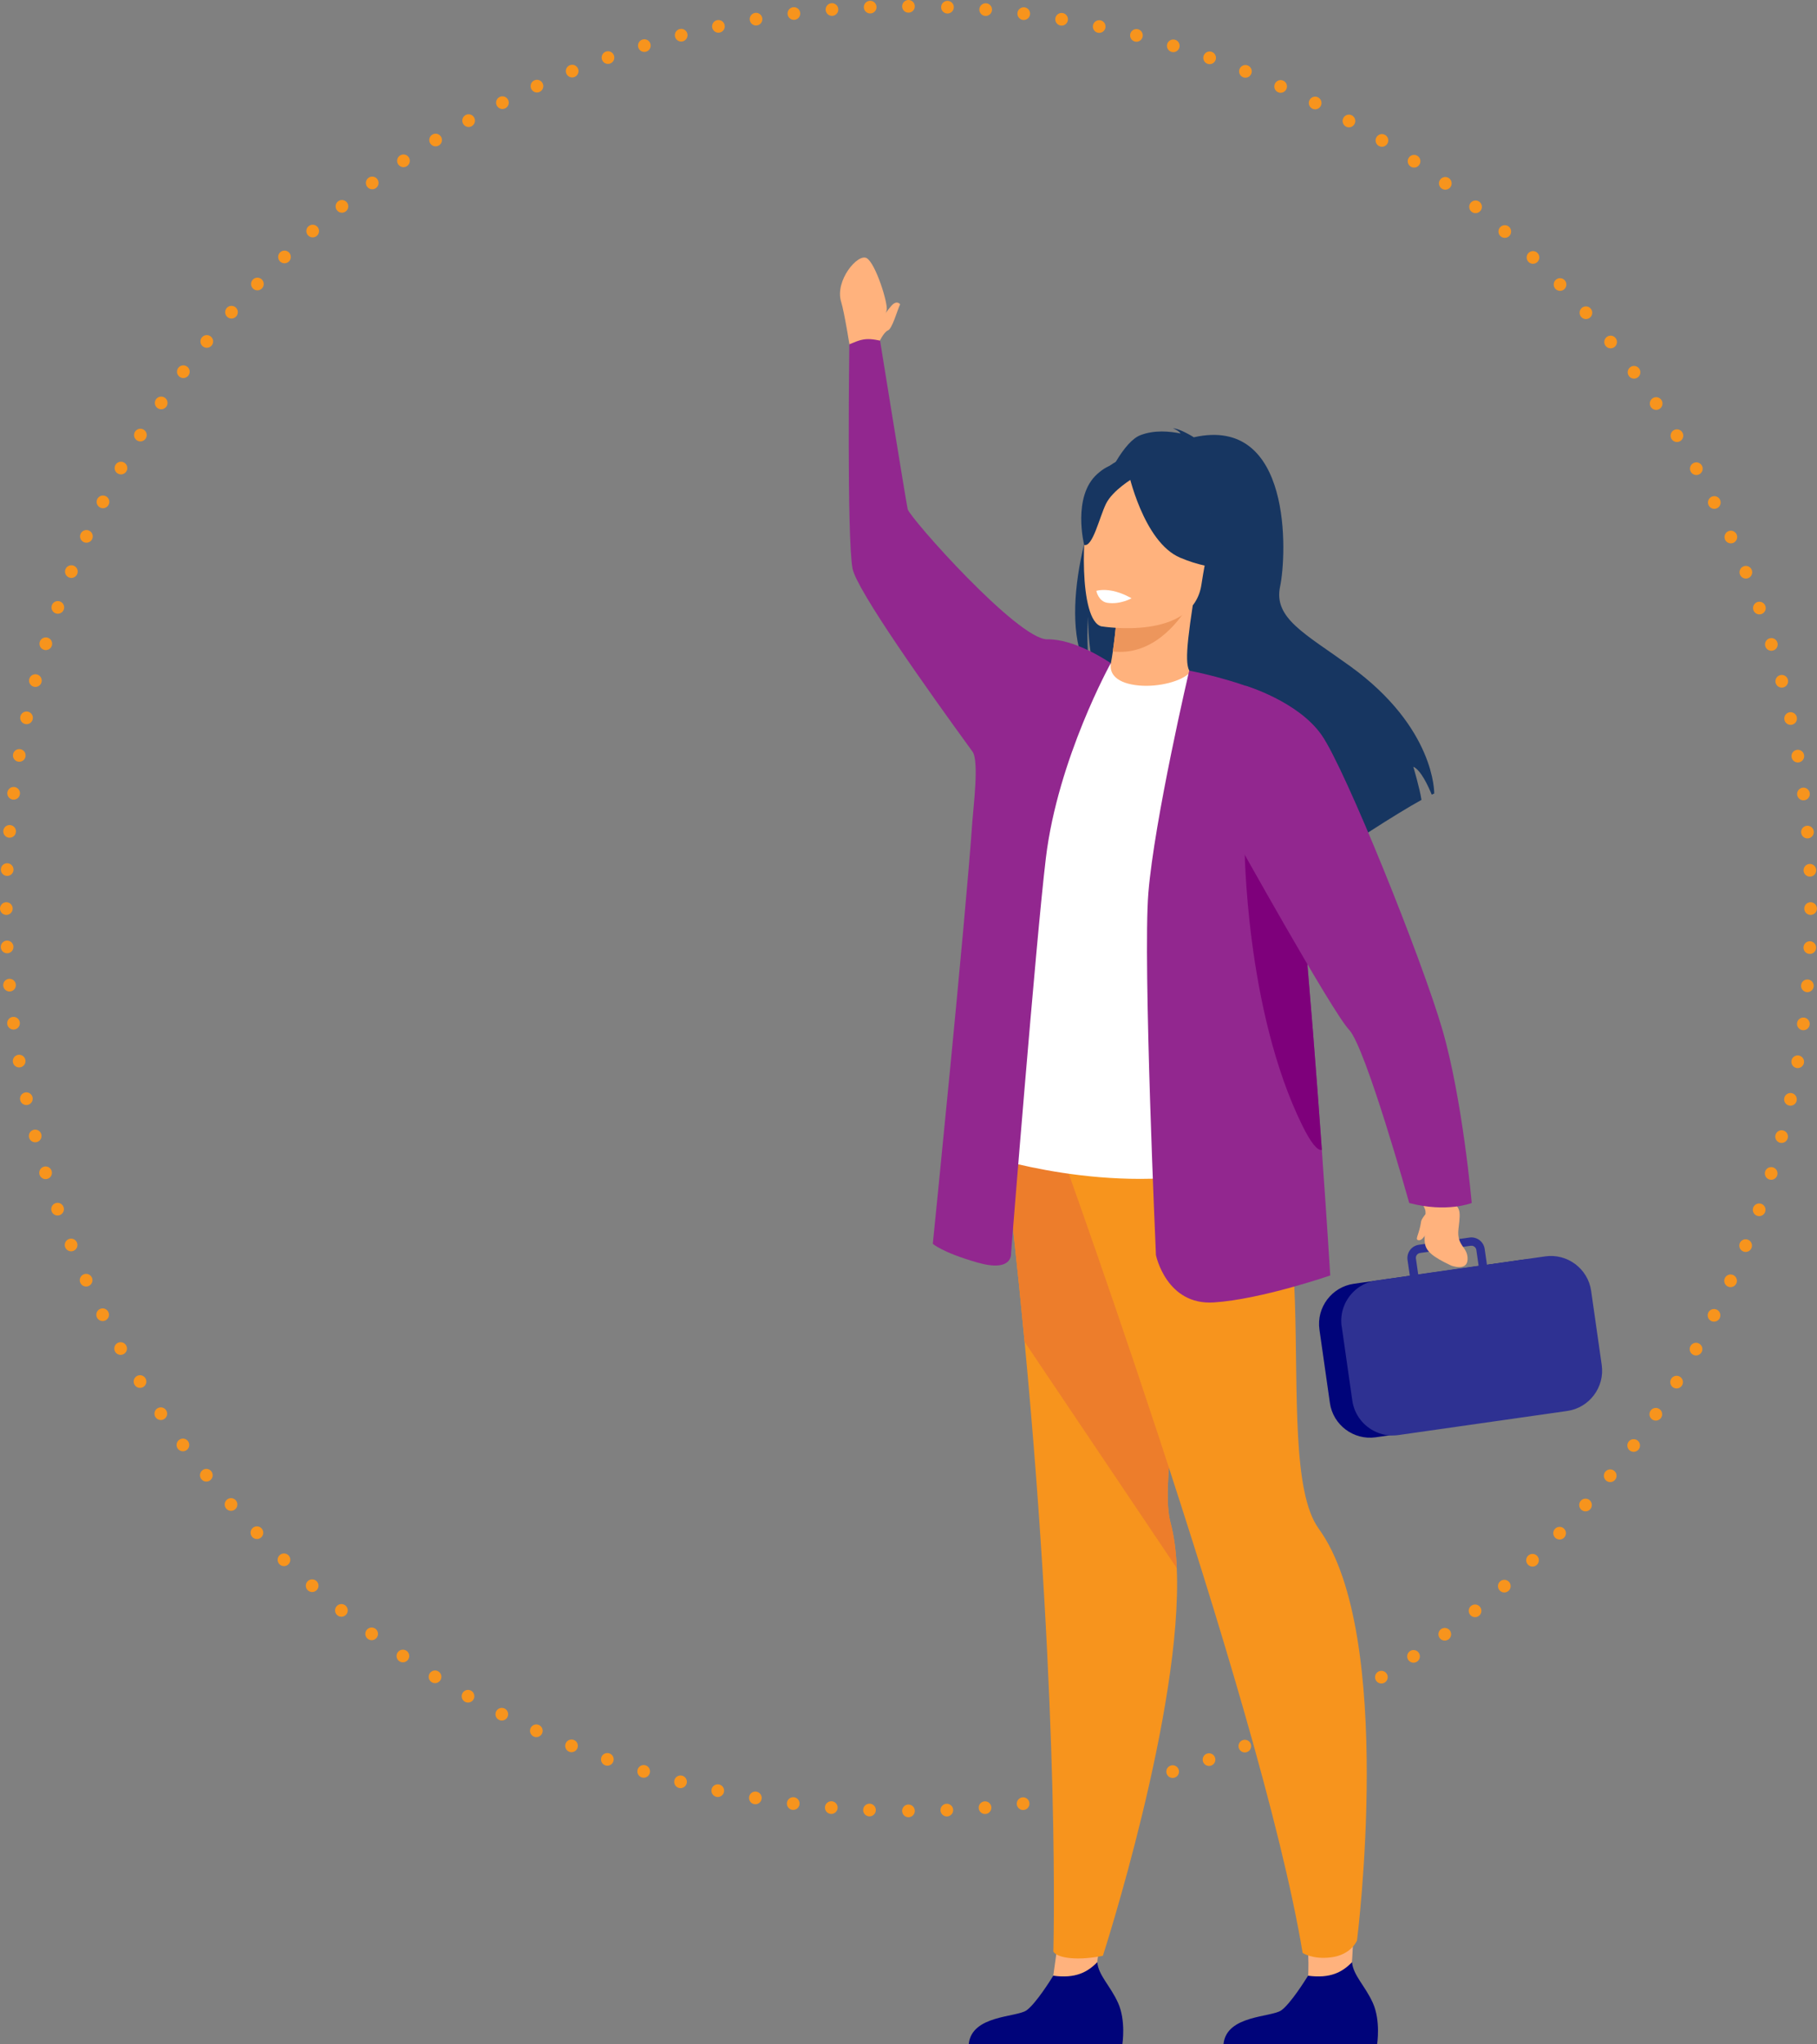 <?xml version="1.0" encoding="UTF-8"?><svg id="Calque_2" xmlns="http://www.w3.org/2000/svg" viewBox="0 0 255.33 287.2"><rect x="0" y="0" width="255.33" height="287.2" fill="#808080" stroke="none"/><defs><style>.cls-1{fill:#00047a;}.cls-2{fill:#ed965c;}.cls-3{fill:#ed7d2b;}.cls-4{fill:#f7941d;}.cls-5{fill:#fff;}.cls-6{fill:#ffb27d;}.cls-7{fill:#7e007b;}.cls-8{fill:#92278f;}.cls-9{fill:#173661;}.cls-10{fill:#2e3192;}.cls-11{stroke-dasharray:0 0 0 5.38;}.cls-11,.cls-12{fill:none;stroke:#f7941d;stroke-linecap:round;stroke-linejoin:round;stroke-width:1.78px;}</style></defs><g id="Calque_1-2"><path class="cls-11" d="m133.05,254.33c66.63-2.78,119.97-56.99,121.36-123.97"/><path class="cls-11" d="m254.33,122.28C251.54,55.65,197.33,2.31,130.36.92"/><path class="cls-11" d="m122.28,1C55.65,3.78,2.31,57.99.92,124.97"/><path class="cls-11" d="m1,133.05c2.78,66.63,56.99,119.97,123.97,121.36"/><path class="cls-12" d="m127.66,254.44h0M.89,127.66h0M127.66.89h0m126.77,126.77h0"/><path class="cls-1" d="m217.1,198.56l-23.79,3.39c-3.1.44-5.99-1.73-6.43-4.83l-1.47-10.31c-.44-3.1,1.73-5.99,4.83-6.43l23.79-3.39c3.1-.44,5.99,1.73,6.43,4.83l1.47,10.31c.44,3.1-1.73,5.99-4.83,6.43"/><path class="cls-10" d="m207.79,177.85l-8.5,1.21-.32-2.22c-.06-.38.21-.74.6-.79l2.13-.3,3.91-.56,1.06-.15c.07-.01.14,0,.21,0,.29.05.54.28.58.59l.32,2.22Zm-19.25,8.51l1.49,10.43c.29,2.02,1.61,3.65,3.36,4.42.58.26,1.2.42,1.85.47h0c.4.03.82.02,1.24-.04l23.75-3.39c3.11-.44,5.29-3.35,4.85-6.45l-1.49-10.43c-.44-3.11-3.35-5.29-6.46-4.84l-8.18,1.17-.32-2.22c-.15-1.03-1.1-1.74-2.13-1.6l-.9.13-4.97.71-1.24.18c-.5.07-.94.33-1.24.73-.3.4-.43.9-.36,1.4l.32,2.22-4.74.67c-.19.03-.37.06-.55.11,0,0,0,0,0,0h0c-1.83.45-3.27,1.77-3.94,3.44h0c-.36.9-.49,1.89-.35,2.91"/><path class="cls-6" d="m199.01,167.86s1.25,1.66,1.3,2.33c.33,4.51-1.72,5.13,3.61,7.63,0,0,2.28.87,2.31-.9.04-1.77-1.58-1.8-1.28-4.27.34-2.85.31-2.88-1.57-4.37l-1.24-2.05-3.13,1.63Z"/><path class="cls-6" d="m200.98,169.84s-1.2,1.25-1.28,1.78c-.24,1.67-.8,2.4-.52,2.58.58.38,1.35-.86,1.72-1.97.37-1.11.08-2.38.08-2.38"/><polygon class="cls-6" points="153.71 279.09 154.97 270.01 149.68 265.59 148.01 277.61 153.71 279.09"/><path class="cls-1" d="m136.13,287.2h21.59s.52-3.29-.61-5.79c-1.08-2.39-2.76-3.87-2.92-5.71-1.37,1.41-3.06,2.32-6.18,1.9-.38.62-2.47,3.94-3.75,4.86-1.41,1.01-7.7.65-8.13,4.74"/><path class="cls-4" d="m140.47,156.5c1.41,11.36,2.57,22.06,3.51,32.04,5.02,53.17,4.04,85.66,4.04,85.66,0,0,.36.96,3.48.98,1.76,0,3.48-.38,3.48-.38,0,0,11.25-34.72,10.38-54.47-.1-2.38-.38-4.54-.88-6.4-2.7-10.11,9.99-48.76-3.8-63.16-13.79-14.39-20.85.51-20.21,5.73"/><path class="cls-3" d="m140.47,156.5c1.41,11.36,2.57,22.06,3.51,32.04l21.38,31.79c-.1-2.38-.38-4.54-.88-6.4-2.7-10.11,9.99-48.76-3.8-63.16-13.79-14.39-20.85.51-20.21,5.73"/><path class="cls-6" d="m123.48,48.18s.52-2.59,1.11-4.57c.26-.88-1.55-6.63-2.8-7.34-1.25-.71-4.51,3.17-3.59,6.14.47,1.53,1.25,6.5,1.25,6.5l4.03-.73Z"/><path class="cls-6" d="m123.48,48.18s.68-1.5,1.29-1.75c.61-.24,1.27-2.7,1.72-3.68,0,0-.44-.64-1.2.18-.46.5-1.5,1.97-1.5,1.97l-.32,3.28Z"/><path class="cls-6" d="m189.92,276.37c.3-2.91.38-10.56.38-10.56,0,0-7.8-2.49-7.51-.78,1.41,8.42,1.03,12.59,1.03,12.59l3.15,1.88,2.95-3.12Z"/><path class="cls-4" d="m146.98,155.96s30.14,82.61,36.07,118.44c0,0,1.38.94,3.94.63,2.91-.35,3.7-2.38,3.7-2.38,0,0,5.45-42.95-5.38-57.86-7.43-10.24,3.21-55.23-14.11-58.84-17.32-3.61-24.22,0-24.22,0"/><path class="cls-9" d="m152.12,92.63c.13.35.29.69.46,1.01.26.49.55.94.88,1.35-.13-.42-.26-.94-.36-1.56h0c-.05-.28-.09-.57-.13-.89-.17-1.46-.23-3.38-.07-5.93,0,.62,0,3.25.5,5.89.04.25.1.5.16.75.19.83.43,1.64.74,2.37.06.14.12.28.18.41,2.01,1.8,4.42,4.54,6.87,7.7,1.69,2.17,3.4,4.54,5.01,6.92.62.92,1.23,1.84,1.82,2.75h0c.25.39.49.76.73,1.14,0,0,0,0,0,0,.3.47.59.94.87,1.4.79,1.28,1.52,2.53,2.18,3.71.15.27.3.53.44.79,2.04,3.73,3.25,6.7,2.97,7.83,0,0,.13-.09.37-.26.07-.05.14-.1.23-.16.83-.58,2.47-1.7,4.55-3.11l.14-.42,1.04-3.22c.23.72.07,2-.08,2.9,3.26-2.2,7.32-4.92,11.01-7.27h0c2.75-1.77,5.29-3.33,7.12-4.34-.25-1.64-1.12-4.56-1.15-4.66,1.08.48,2.1,2.73,2.59,3.92.12-.06.24-.12.35-.16,0,0,.2-9.21-11.83-17.9-6.3-4.55-10.77-6.72-9.83-11.17.95-4.45,1.76-24.09-12.12-20.98,0,0-1.97-1.25-2.93-1.25,0,0,.75.26,1.08.72-1.51-.31-3.7-.53-5.67.24-1.08.42-2.28,1.77-3.44,3.73h0c-.07.13-.15.26-.22.39-.49.86-.98,1.83-1.44,2.88-.81,1.83-1.56,3.89-2.19,6.07h0c-.21.71-.4,1.43-.58,2.15-.01.04-.02.07-.03.11h0c-1.41,5.8-1.84,11.99-.22,16.14"/><path class="cls-6" d="m154.94,96.39s3.89,2.86,7.22,2.46c3.14-.37,5.69-3.99,5.65-4.01-1.24-.44-1.35-2.25-.2-9.79l-.59.03-9.99.48s-.23,3.09-.65,5.96c-.35,2.42-.84,4.69-1.43,4.86"/><path class="cls-2" d="m157.03,85.56s-.23,3.09-.66,5.97c5.45.65,9.06-3.87,10.65-6.44l-9.99.48Z"/><path class="cls-9" d="m168.18,84.17s3.51-4.07,4.77-7.82c.9-2.67,1.01-13.06-9.43-13.11,0,0-3.01-.15-6.09,1.32-2.44,1.17-6.13,3.93-3.87,13.34l.49,3.14,14.13,3.13Z"/><path class="cls-5" d="m138.41,162.33s17.72,5.91,34.05,1.94c.19-.05,9.52-8.31,9.52-8.31-.23-.62-1.94-10.86-2.16-11.43-2.9-7.48-8.19-48.04-12.61-50.04-1.13,1.23-4.36,2.07-7.12,1.83-3.18-.28-4.25-1.65-3.98-3.13-3.52,1.66-6.22,3.21-6.22,3.21-3.22,4.82-11.47,65.93-11.47,65.93"/><path class="cls-6" d="m154.81,88.01s12.82,2.12,14.02-5.88c1.2-8,3.66-13.12-4.47-14.81s-10.18,1.12-11.24,3.7c-1.05,2.57-1.61,16.24,1.69,17"/><path class="cls-9" d="m158.53,66.25s2.12,9.91,7.31,12.11c5.19,2.19,7.75,1.09,7.75,1.09,0,0-3.65-3.91-3.66-9.78,0,0-8.09-7.5-11.41-3.42"/><path class="cls-9" d="m159.29,67.15s-2.94,1.71-3.88,3.65c-.94,1.94-1.86,6.1-3.06,5.77,0,0-1.7-6.78,1.82-9.95,3.73-3.36,5.13.52,5.13.52"/><path class="cls-8" d="m119.37,48.37c.52-.18,1.29-.62,2.29-.71.89-.08,2.01.21,2.01.21,0,0,3.62,22.48,3.88,23.67.27,1.19,15.51,18.36,19.62,18.29,3.71-.06,8.11,2.8,8.92,3.35,0,0-7.44,13.42-9.12,27.37-1.42,11.78-4.9,55.6-4.9,55.6,0,0,.27,2.68-4.74,1.24-5-1.44-6.25-2.63-6.25-2.63,0,0,4.59-45.29,5.56-59.37.13-1.89.97-8.48.02-9.78-6.32-8.68-16.3-22.74-16.86-25.73-.82-4.39-.45-31.52-.45-31.52"/><path class="cls-1" d="m171.93,287.2h21.59s.52-3.29-.61-5.79c-1.08-2.39-2.76-3.87-2.92-5.71-1.37,1.41-3.06,2.32-6.18,1.9-.38.62-2.47,3.94-3.75,4.86-1.41,1.01-7.7.65-8.13,4.74"/><path class="cls-8" d="m162.45,176.4s1.46,7.04,8.13,6.6c6.68-.44,16.35-3.79,16.35-3.79,0,0-.45-7.34-1.18-17.61-.71-9.97-1.68-22.7-2.76-34.18-1.48-15.67-3.16-28.99-4.65-29.71-4.75-2.27-11.23-3.48-11.23-3.48,0,0-4.9,20.93-5.74,31.26-.78,9.67,1.07,50.92,1.07,50.92"/><path class="cls-5" d="m159.01,84.06s-1.56.91-3.4.64c-1.26-.19-1.55-1.68-1.55-1.68,0,0,.88-.28,2.27,0,1.4.28,2.67,1.04,2.67,1.04"/><path class="cls-7" d="m174.89,118.84s.09,22.95,8.08,39.23c1.26,2.57,2.16,3.6,2.78,3.51-.71-9.97-1.68-22.7-2.76-34.18l-8.1-8.57Z"/><path class="cls-8" d="m175.03,96.35s7.36,2.17,10.69,6.93c3.33,4.76,14.12,31.56,16.97,41.4,2.85,9.83,4.12,24.35,4.12,24.35,0,0-3.49,1.4-8.78,0,0,0-6.13-21.92-8.46-24.35-2.33-2.43-15.99-26.96-15.99-26.96l1.43-21.36Z"/></g></svg>